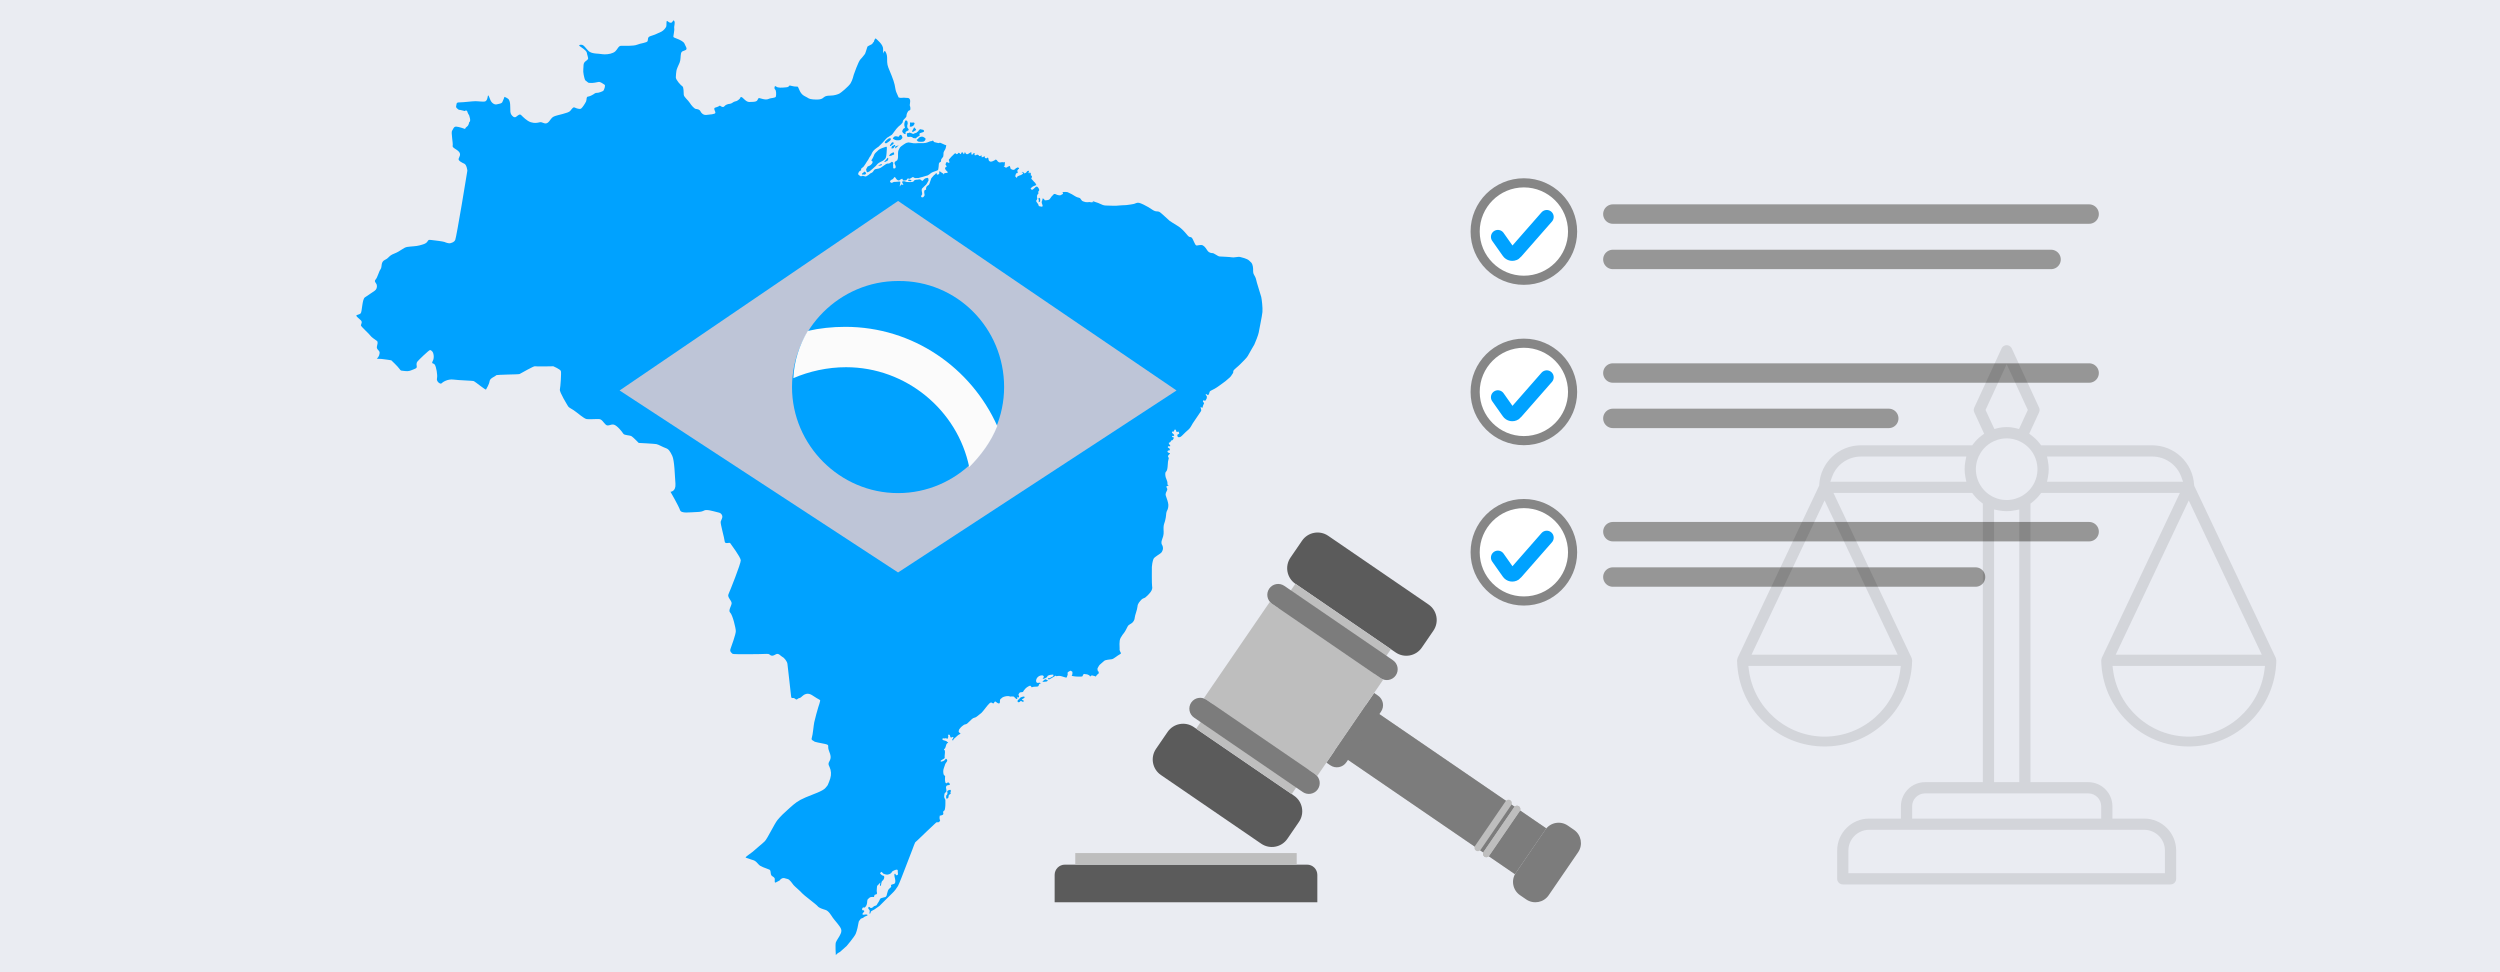 <?xml version="1.0" encoding="UTF-8"?>
<svg id="Layer_1" xmlns="http://www.w3.org/2000/svg" version="1.1" viewBox="0 0 900 350">
  <!-- Generator: Adobe Illustrator 29.4.0, SVG Export Plug-In . SVG Version: 2.1.0 Build 152)  -->
  <defs>
    <style>
      .st0 {
        fill: #7c7c7c;
      }

      .st1 {
        fill: #5b5b5b;
      }

      .st2 {
        fill: #bec5d7;
      }

      .st3 {
        stroke: #969696;
        stroke-width: 7px;
      }

      .st3, .st4, .st5 {
        stroke-linecap: round;
      }

      .st3, .st5 {
        fill: none;
      }

      .st6 {
        fill: #fbfbfb;
        fill-rule: evenodd;
      }

      .st7 {
        fill: #bebebe;
      }

      .st8 {
        opacity: .1;
      }

      .st9 {
        fill: #eaecf2;
      }

      .st4 {
        fill: #fff;
        stroke: #868686;
        stroke-width: 3.289px;
      }

      .st4, .st5 {
        stroke-linejoin: round;
      }

      .st5 {
        stroke: #00a2ff;
        stroke-width: 5px;
      }

      .st10 {
        fill: #00a2ff;
      }
    </style>
  </defs>
  <rect class="st9" y="0" width="900" height="350"/>
  <g>
    <path class="st10" d="M311,61.982s-.465.322-.572.429c-.107.107-.25.322,0,.429s.214-.071.572,0c.357.072.429.072.608-.179.179-.25.25-.214.179-.393-.071-.179-.683-.643-.735-.465l-.051.179Z"/>
    <path class="st10" d="M313.502,59.337c-.214.214-.465.322-.715.429-.25.107-.429.071-.608.465-.179.393-.446.679-.366.929s.223.822.33.858c.107.036.572-.116.786-.255.214-.138,2.073-1.711,2.359-2.033.286-.322.643-.858,1.358-1.251.715-.393,1.358-.608,1.68-1.001.322-.393.393-.214.608-.858.214-.643.286-2.287.322-2.967.036-.679.036-.965-.429-.786-.465.179-2.037.643-2.538,1.108s-1.501,1.322-1.608,1.787c-.107.465-.536,1.179-.679,1.465s-.429.5-.25.643c.179.143.357.143.357.322s.036.179-.036.429c-.071.25-.572.715-.572.715Z"/>
    <path class="st10" d="M321.508,54.87s-.929.429-1.072.643c-.143.214-.465.608-.286.643.179.036.822-.071,1.144-.322.322-.25.608.007.608-.318s-.035-.823-.393-.647Z"/>
    <path class="st10" d="M319.435,56.943c-.29.441-.322.429-.608.715-.286.286-.5.572-.5.572,0,0,.107.25.5-.036s.5-.042.822-.557c.322-.515.037-1.077-.214-.694Z"/>
    <path class="st10" d="M317.219,59.087c-.351.127-.894.393-.894.5s-1.036.393,0,.107.786.107,1.036-.286c.25-.393.076-.401-.143-.322Z"/>
    <path class="st10" d="M319.65,50.045s-1.108.894-1.144,1.144c-.036.25.385.608.764.286.379-.322.951-.608,1.166-.858.214-.25.322-.5.25-.715-.071-.214-.608-.22-1.036.143Z"/>
    <path class="st10" d="M322.831,49.08c-.5.036-.608-.143-.929.179-.322.322-.715.5-.286.786.429.286.751.429,1.215.465.465.036,1.322-.036,1.465-.214.143-.179.536-.429.572-.715s-.357-1.036-.536-1.036-.393.036-.572.322c-.179.286-.214.393-.429.357s-.5-.143-.5-.143Z"/>
    <path class="st10" d="M320.999,51.403c-.138.174-.635.858-.635.965s.027.322.317.143c.29-.179.791-.536.934-.715.143-.179.143-.393.143-.393,0,0-.435-.41-.759,0Z"/>
    <path class="st10" d="M321.758,52.332c-.135.15-.643.11-.697.484-.054.374-.411.66,0,.588.411-.071.304.25.697-.214s.536-.858.536-.858c0,0-.214-.357-.536,0Z"/>
    <path class="st10" d="M322.294,52.816v.631l.715-.631s.993-.754.139-.377c-.854.377-.64.14-.64.14l-.214.237Z"/>
    <path class="st10" d="M325.869,43.54c-.117.263-.322.643-.322,1.358s.393,1.036.161,1.179-.518.179-.661.572c-.143.393-.389.465-.176.858.212.393.498.572.677.679.179.107.393.143.465,0,.071-.143-.179-.643.143-.786.322-.143.5-.357.643-.357s.322-.214.322-.357.071-.036-.143-.357-.357-.25-.357-.643-.072-.572.036-.751c.107-.179.143-.5.107-.715-.036-.214-.072-.572-.214-.679-.143-.107-.488-.428-.679,0Z"/>
    <path class="st10" d="M327.584,44.255c.004.288.072.536,0,.822-.071.286-.164.465.025.5.189.036.404.071.547,0,.143-.071.643-.214.751-.465.107-.25.286-.357.322-.5s-.071-.572-.357-.5c-.286.071-1.036-.008-1.036-.008,0,0-.255-.174-.25.151Z"/>
    <path class="st10" d="M328.978,46.042c-.149.371-.357.715-.465.858-.107.143-.322.536,0,.572.322.036.371-.143.721-.322.351-.179.815-.393.422-.715-.393-.322-.49-.866-.679-.393Z"/>
    <path class="st10" d="M327.131,47.864c-.197.172-.762-.133-.655.416s-.111.835.32.978c.431.143.86-.107,1.074,0,.214.107.465.009.679.273.214.264.371.146.686.223.315.077.387.157.744-.223.357-.38.929-.514,1.072-.697.143-.183-.143-.398,0-.684.143-.286-.179-.1.429-.3.608-.2,1.179-.343,1.179-.593s-.107-.574-.643-.591c-.536-.017-.608-.34-1.001,0-.393.341-.393.671-.751.81-.357.138.057.246-.704.424-.761.179-.654.457-1.011.264-.357-.193-.465-.264-.643-.264s-.406-.357-.775-.036Z"/>
    <path class="st10" d="M331.158,49.366c-.393.175-.429.357-.679.643-.25.286-.679.232-.393.509.286.277.179.42.715.491.536.071,1.108.036,1.501,0,.393-.036.822-.495.858-.801.036-.307.25-.138-.107-.455-.357-.317-.929-.817-1.894-.388Z"/>
    <path class="st10" d="M327.691,64.734c-.112-.017-.393-.107-.572,0-.179.107-.322-.179-.179.107s-.023.322.346.322.547.179.762,0c.214-.179.004-.374-.357-.429Z"/>
    <path class="st10" d="M374.181,71.248c-.127-.102-.375,0-.322.375.054.375.179.697.157.804-.023.107-.326.402,0,.322.326-.08.379-.241.433-.348.054-.107-.027-.322,0-.509.027-.188.134-.322-.268-.643Z"/>
    <path class="st10" d="M376.031,244.706c-.403.306-.804.67-.724.724.08.054.322.027.724,0s.885-.08.965-.214c.08-.134.536-.134,0-.375-.536-.241-.525-.468-.965-.134Z"/>
    <path class="st10" d="M367.051,251.434c-.121.484-.563.348-.643.59s-.134.509,0,.697c.134.188.643,0,.643,0,0,0,.375-.483.59-.349s.643.429.804.241c.161-.188,0-.494,0-.494,0,0-.938-.142-.402-.454l.536-.311s.509-.295.188-.536-1.635.295-1.716.617Z"/>
    <path class="st10" d="M341.934,284.351c-.74.151-1.019.456-.911.751.107.295.115.482-.023.858-.138.375-.46.268-.379.777s-.134.858.268.751.456-.107.563-.536-.027-.67.322-.885.536-.375.509-.563c-.027-.188-.268-.188-.107-.349s.085-.161.11-.375c.024-.214.04-.509-.351-.429Z"/>
    <path class="st10" d="M340.111,291.509c-.107.456-.456.295-.563.724-.107.429.188.563,0,.911-.188.348-.134.107-.697.402-.563.295-.429-.322-.563.295s0,.965,0,1.126.39.214-.06.777c-.45.563-.825.054-1.254.402-.429.348-6.192,5.87-6.487,6.165-.295.295-.885.777-1.019.938-.134.161-.67,1.689-1.019,2.6s-2.815,7.291-2.815,7.291c0,0-1.93,5.093-2.359,5.817-.429.724-1.287,1.903-2.01,2.547-.724.643-4.369,4.396-4.637,4.611s-1.448,1.045-1.796,1.26-1.233.643-1.287.724c-.054.08-.241,1.045-.456.831-.214-.214.134-.831,0-1.179s-.509-.482-.509-.777.08-.643.375-.482.322.456.697.375.295-.027.617-.322c.322-.295.536-.429.777-.456s.456-.107.643-.429c.188-.322.188-.375.617-.992.429-.617.375-1.179.938-1.34.563-.161.563-.134,1.019-.295.456-.161.348.054.67-.268s.268-.563.402-1.019.161-.536.322-1.099c.161-.563.751-.938,1.072-1.26.322-.322-.241-.67.188-.885.429-.214,1.045-.214,1.206-.509.161-.295.214-.348.188-.992s-.643-2.359-.188-2.439c.456-.08.214.456.456.509.241.054.831,0,.67-.697-.161-.697.161-1.179-.322-1.287s-1.635.563-1.635.563c0,0-.482.804-.992.992-.509.188-.59.161-.831.214s-1.287-.188-1.394-.295c-.107-.107-.777-.804-.831-.697-.054.107-.563.482-.348.67.214.188.375.402.697.59.322.188.643.027.724.482.08.456-.161.938-.402,1.233-.241.295-.509.322-.59.911s-.241,1.099-.241,1.099c0,0-.402.214-.322-.214.08-.429.322-1.287-.08-.697-.402.59-.938.831-.938,1.099s-.161,1.099-.134,1.716.241.831,0,1.099-.67.08-.804.402c-.134.322-.107.59-.188.643-.08.054-.054,0-.536,0s-.911.054-1.233.429c-.322.375-.563.268-.643,1.019s0,.617-.188,1.287c-.188.67-.751,1.099-.751,1.099,0,0-.563-.188-.724.08-.161.268-.348.697,0,.885.349.188.402-.188.536.161s-.054.348-.241.617c-.188.268-.482.509-.322.724.161.214.911.027,1.179,0,.268-.027.992.188.402.456s-.777.241-1.179.617c-.402.375-.992.241-1.206.697-.214.456-.536.375-.643,1.206-.107.831-.563,2.922-1.019,3.994-.456,1.072-3.243,4.369-3.243,4.369,0,0-2.01,1.769-2.225,1.984s-.107.134-.67.429c-.563.295-1.019.885-1.019.885,0,0-.241-3.824,0-4.539.241-.715,1.242-2.073,1.456-2.573s.786-1.215.429-2.287c-.357-1.072-2.287-3.074-2.931-4.003-.643-.929-1.501-2.502-2.645-2.859-1.144-.357-2.359-.715-2.859-1.358s-5.147-4.074-5.576-4.646c-.429-.572-2.645-2.43-3.074-2.931-.429-.5-1.358-2.073-2.216-2.216-.858-.143-1.215-.572-2.073-.143-.858.429-.143.429-1.072.858-.929.429-1.43,1.001-1.43.143s.143-1.001-.286-1.43-.858-.357-1.072-1.072c-.214-.715,0-1.43-.572-1.716-.572-.286-1.43-.5-2.216-.858-.786-.357-1.215-.5-1.716-1.072-.5-.572-1.072-1.215-1.716-1.43-.643-.214-1.43-.429-1.93-.643-.5-.214-1.072-.214-.929-.5.143-.286,2.359-1.716,3.002-2.359.643-.643,2.931-2.43,3.86-3.36.929-.929,3.503-6.362,4.575-7.649,1.072-1.287,2.359-2.573,4.36-4.325s2.931-2.609,5.79-3.824c2.859-1.215,6.147-2.216,7.148-3.431,1.001-1.215.643-.643,1.287-2.216.643-1.573.858-2.859.5-4.289-.357-1.43-1.144-1.787-.429-3.002.715-1.215.572-2.073-.143-3.86-.715-1.787.5-2.001-1.43-2.43-1.93-.429-3.717-.643-4.003-1.001-.286-.357-1.072-.214-.715-1.287.357-1.072.643-4.503.858-5.504.214-1.001,1.215-4.789,1.43-5.361.214-.572.715-2.216.715-2.43s-.214-.357-1.287-.929c-1.072-.572-2.287-1.859-3.717-1.501-1.43.357-1.573,1.287-2.502,1.501-.929.214-.715.929-1.573.214-.858-.715-1.287.5-1.43-1.144-.143-1.644-1.215-10.508-1.287-11.366-.072-.858-1.144-2.216-1.787-2.502s-1.358-1.573-2.43-.929c-1.072.643-1.358.5-1.787.357-.429-.143-.357-.642-1.644-.535-1.287.106-11.866.221-12.08-.015-.214-.236-1.144-.737-.786-1.737.357-1.001,1.93-5.29,1.93-6.433s-1.163-5.861-2.011-6.648c-.848-.786.51-2.502.51-3.431s-1.644-2.144-1.144-3.217c.5-1.072,4.503-11.08,4.432-12.223-.072-1.144-3.503-5.718-3.789-6.147-.286-.429-1.93.5-2.001-.643-.071-1.144-1.644-6.433-1.43-7.148.214-.715.715-1.358.572-2.001s-.715-1.144-1.215-1.215c-.5-.072-3.145-.929-4.432-.929s-.858.643-3.503.715c-2.645.072-5.647.643-6.076-.715-.429-1.358-3.431-6.576-3.431-6.576,0,0,2.001,0,1.787-2.931-.214-2.931-.357-8.363-1.144-10.007s-1.287-2.43-2.359-2.788c-1.072-.357-2.573-1.287-3.36-1.43-.786-.143-6.362-.429-6.362-.429,0,0-1.787-1.859-2.502-2.359-.715-.5-2.645-.286-3.074-1.001s-2.216-2.931-3.36-3.217c-1.144-.286-2.073.786-2.931,0-.858-.786-1.358-1.93-2.359-2.001-1.001-.072-3.503.143-4.503,0-1.001-.143-3.503-2.43-4.718-3.217-1.215-.786-1.716-.929-2.001-1.43s-3.145-5.075-2.931-6.004c.214-.929.572-6.004.357-6.648-.214-.643-2.716-1.716-2.716-1.716,0,0-6.29.143-6.648,0-.357-.143-5.075,2.573-5.504,2.788-.429.214-8.363.143-8.506.5s-2.144.929-2.287,2.073c-.143,1.144-1.144,2.716-1.287,3.002-.143.286-3.86-2.788-4.36-3.002-.5-.214-5.29-.286-7.363-.572-2.073-.286-3.931.929-4.289,1.358-.357.429-1.93-.572-1.644-1.787.286-1.215-.286-4.217-.786-4.932s-1.358-.143-.715-1.358.255-3.002-.23-3.431c-.485-.429-.628-.786-1.485,0-.858.786-2.287,2.001-3.002,2.788-.715.786-1.144,1.001-1.144,1.859s.5,1.215-.786,1.716-1.93.929-3.36.715c-1.43-.214-1.43.071-2.001-.786-.572-.858-2.931-3.074-2.931-3.074,0,0-3.074-.5-3.574-.5s-2.073,0-1.501-.286c.572-.286,1.072-1.787.786-2.359-.286-.572-1.033-.858-.91-1.716.123-.858.564-1.716-.014-2.144-.578-.429-1.936-1.287-2.365-1.93-.429-.643-3.36-3.217-3.36-3.646s.643-1.144,0-1.787c-.643-.643-1.644-1.358-1.644-1.716s1.072-.286,1.573-.858.5-5.075,1.501-5.718,2.788-1.859,3.503-2.359c.715-.5.929-1.287.786-2.073-.143-.786-1.144-1.215-.429-2.001.715-.786,1.144-2.859,1.787-3.717s-.071-2.573,1.573-3.36c1.644-.786,1.215-1.43,3.431-2.287s3.217-2.144,4.575-2.359c1.358-.214,3.288-.214,4.503-.572,1.215-.357,2.144-.5,2.716-1.287.572-.786.357-.715,1.43-.643,1.072.071,4.503.572,4.789.715s1.573.643,2.144.429c.572-.214,1.287-.297,1.716-1.185.429-.888,4.36-24.691,4.36-24.906s-.286-2.144-1.072-2.502-2.287-1.072-2.073-1.787c.214-.715,1.001-1.573.071-2.573s-2.43-1.358-2.216-2.144c.214-.786-.643-4.789-.214-5.361.429-.572.541-1.501,1.45-1.501s3.268.858,3.268.858c0,0-.072-.357.643-.858.715-.5.786-1.573.786-1.573,0,0,.572-.143.286-1.43s-.214-.858-.643-1.644c-.429-.786-.214-1.215-.858-1.144-.643.072.429.413-1.144-.008-1.573-.421-1.144-.064-1.573-.421-.429-.357-.929-.572-.715-1.287.214-.715-.143-1.215,1.215-1.215s4.575-.429,5.718-.429,3.145.357,3.646,0,.643-.929.786-1.787c.143-.858.572.429.929,1.358.357.929,1.358,1.787,2.287,1.573s1.716-.286,2.001-.786.786-1.93.786-1.93c0,0,1.287.5,1.573,1.001s.5,1.072.5,2.573,0,2.216.357,2.788c.357.572,1.072,1.287,1.716.858.643-.429,1.287-1.215,1.859-.643.572.572,2.073,2.144,3.503,2.573,1.43.429,2.287.214,3.217,0,.929-.214,1.716.853,2.716.248s1.144-1.749,2.359-2.321c1.215-.572,5.147-1.144,5.862-2.001.715-.858,1.072-1.501,1.644-1.215.572.286,1.787.715,2.287.357s1.501-1.93,1.787-2.573c.286-.643,0-1.644.643-1.716.643-.071,1.644-.572,1.93-.786.286-.214.858-.643,1.287-.572.429.072,2.216-.5,2.43-.858.214-.357.786-1.787.357-2.073-.429-.286-1.573-1.144-2.144-1.001-.572.143-2.144.429-2.788.357-.643-.072-.786.111-1.287-.373-.5-.484-.715-.341-.929-1.056s-.643-2.43-.5-3.503c.143-1.072-.143-2.073.715-2.788.858-.715,1.287-.715.858-1.93-.429-1.215-.071-1.287-.858-2.073-.786-.786-2.287-1.573-2.216-1.787.071-.214.858-.429,1.501,0,.643.429,1.501,1.859,2.359,2.359s2.001.572,3.145.643c1.144.071,1.097.214,2.3.214s2.847-.286,3.705-1.072c.858-.786,1.144-2.001,2.073-2.001s4.575.148,5.79-.391,3.574-.682,3.789-1.325c.214-.643-.143-1.43,1.072-1.787,1.215-.357,3.002-1.144,3.86-1.573.858-.429,1.644-1.43,1.787-1.93s-.071-2.001.286-1.93.5.572,1.287.643c.786.071.858-1.363,1.287-.646.429.717-.143,1.861,0,2.647s-.429,2.931-.286,3.145c.143.214,1.501.643,1.93.858.429.214,1.787.786,2.073,1.573.286.786,1.144,1.787.429,2.216-.715.429-1.501.286-1.716,1.287s-.072,2.287-.5,3.288c-.429,1.001-1.072,2.287-1.144,2.931-.071.643-.214,1.43-.214,2.359s1.859,2.931,2.359,3.217.429,2.287.5,3.074c.071.786,1.573,1.93,2.144,2.859.572.929,1.644,2.144,2.216,2.216.572.071,1.287.143,1.644.858s1.072,1.43,2.216,1.287,3.002-.214,3.145-.715-.929-1.716,0-1.93,1.644-.715,1.644-.715c0,0,1.072.929,1.573.286s1.358-.858,2.073-.929c.715-.072,1.215-.786,1.859-.858.643-.072,1.287-.572,1.716-1.072.429-.5-.143-.429.429-.5.572-.071,1.573,1.787,2.931,1.787s2.216-.072,2.645-.357c.429-.286.5-1.072.858-1.072s2.287.858,3.36.357c1.072-.5,2.573-.286,2.716-.929s.143-2.216-.286-2.502-.258-1.644.371-1.072c.629.572,2.059.429,3.632.286s.429-.929,1.93-.5c1.501.429,2.001.072,2.287.357s.715,2.502,2.359,3.288c1.644.786,1.358,1.072,3.145,1.215,1.787.143,2.716,0,3.288-.357.572-.357.858-1.001,2.645-1.001s2.931-.5,3.431-.715,3.36-2.573,4.074-3.717c.715-1.144,1.144-3.074,1.144-3.074,0,0,1.644-4.789,2.43-5.576s1.287-1.573,1.501-1.787c.214-.214.286-.643.572-1.43.286-.786.429-1.358.429-1.358,0,0,.858-.572,1.43-.786.572-.214.643-1.072.715-.858l.072.214s.429-1.859.858-1.43c.429.429,2.573,2.073,2.573,3.717v1.644s.429-1.215.715-.858c.286.357.715,1.287.715,2.216s-.072,2.43.429,3.646c.5,1.215,2.001,4.718,2.287,6.219s.357,2.144.643,2.788.786,1.787.786,1.787c0,0,.572.214,1.144.143.572-.072.929-.072,1.43,0,.5.071,1.215-.143,1.501.643.286.786-.214,1.859,0,2.287.214.429.182,1.215.091,1.43s-.52.071-.806.572-.429.715-.5,1.215c-.072.5.071.5-.357,1.001-.429.5-1.001.929-1.001,1.358s-.072.3-.357.722c-.286.422-.429.422-1.287,1.208-.858.786-2.001,2.645-2.287,2.859-.286.214-1.43.858-1.716,1.072s-.715.786-1.001,1.072c-.286.286-.572.715-.929,1.001-.357.286-.929,1.001-1.144,1.144-.214.143-.786.5-1.287.929-.5.429-.929.929-1.215,1.644-.286.715-.715,1.072-.929,1.573s-.5.858-.715,1.144c-.214.286-.429.715-.572.929-.143.214-.429.643-.643.929-.214.286-.572.429-.786.643-.214.214-.143.715-.143.715,0,0-.786.357-.858.715-.072.357-.429.643,0,.929.429.286.643.715,1.144.429s1.072.332,1.573.094c.5-.237,1.072-.666,1.358-.952.286-.286.715-.214,1.072-.715.357-.5.5-.858.929-.929.429-.072.5-.072,1.144-.214.643-.143,1.215-.643,1.43-.786.214-.143.786-.572,1.144-.786s.429-.214.929-.214,1.144-.643,1.144-.643c0,0,.572.071.572.5s-.143.858,0,1.358-.429.286.143.5.786-.214.715-.715c-.071-.5-.572-1.001-.357-1.358.214-.357-.214,0,.214-.357.429-.357.715-.357.786-.643.072-.286.214-.5.214-.929v-1.287c0-.214,0-1.001.286-1.43.286-.429.214-.715.858-1.215s.786-.572,1.001-.715c.214-.143.858-.572,1.144-.572s.107-.214,1.162,0c1.054.214,1.269.214,1.841.214s.214-.071,1.072-.071h1.859c.572,0,1.001-.143,1.43-.286.429-.143.929-.429,1.358-.429s.429-.429.715-.071c.286.357,0,.357.643.5.643.143,1.072.286,1.287.286s.214-.357,1.001.071c.786.429,1.716.715,1.716.715,0,0-.179,1.144-.393,1.465-.214.322-.608.965-.608,1.322s0,.585-.072,1.079c-.071.494-.214.348-.357.653s-.393.28-.429.757c-.036.477,0,.644-.286.757-.286.113-.5.319-.536.717s-.107,1.648-.214,1.934-.393.465-.858.572c-.465.107-1.537.537-1.787.769s-.965.768-1.215.839c-.25.071-.214.036-.786.214-.572.179-.715.214-1.072.322-.357.107-.286.072-.715.179-.429.107-.465.179-.786.214-.322.036-.536-.071-.751,0-.214.072-.643-.036-.858-.179-.214-.143-.036-.357-.608-.036-.572.322-.715.5-1.036.5s-.286-.393-.643,0c-.357.393-.25.5-.572.536-.322.036-.858.107-1.036,0-.179-.107.107-.786-.572-.465-.679.322-.679.506-.858.521-.179.015-.643-.164-.786-.343-.143-.179-.643-.965-.751-.929-.107.036-.393.465-.572.679-.179.214-.572.286-.751.429-.179.143-.5.5-.25.751s.608.393.822.143,1.287-.286,1.501-.25c.214.036,1.358-.286,1.287.107-.072.393,0,.608-.107.894-.107.286-.143.643-.036.643s.214-.643.536-.679c.322-.036.393.179.643.143.25-.036-.679-1.108-.322-1.215s.715-.179,1.072,0c.357.179.608.179,1.036.179s.929.071,1.215,0c.286-.072.393.036.751-.25.357-.286.107-.393.572-.5s.822-.107.965-.107.608-.246,1.001.02c.393.266.536.651.822.28.286-.371.679-.729,1.001-.8.322-.072.858-.357.929.143.072.5.179.624-.071.937s-.5,1.1-.858,1.35-.679.679-.929.894-.465.393-.5.643-.036.679.036.858c.071.179.143.786.107.965-.036.179-.322.357-.322.536s-.143.429.107.5.536.179.786-.214.393-.322.25-.929c-.143-.608-.107-1.322.143-1.43.25-.107.429-.072.465-.25.036-.179-.107-.25,0-.572.107-.322.214-.572.465-.715s.572-.357.679-.643c.107-.286.143-.5.286-.822.143-.322.107-.389.25-.731.143-.341.072-.449.465-.842.393-.393.679-.883.929-.96.25-.077.5-.755.643-.559.143.196.071.564.322.559s.5-.184.608-.256c.107-.072.072-.454.072-.602s-.036-.586.322-.26c.357.326.965.612,1.108.719.143.107.214.399.214.399,0,0,.036-.541.357-.559.322-.018,1.144-.079,1.072-.299-.071-.22-.143-.22-.5-.577s-.643-.894-.393-1.144.536-.039.429-.484c-.107-.445-.429-.382-.322-.771.107-.389.357-.794.5-.717.143.077.715.471.858.22s-.357-.94-.143-1.131c.214-.191.858-1.085,1.287-1.406.429-.322.679-.822,1.001-.822s.214.292.536.307c.322.015.5-.485.715-.521.214-.036.536.613.715.521.179-.092.143-.738.536-.665.393.072.393.757.608.665.214-.092.107-.702.357-.665s.107.507.643.665c.536.158,1.287-.773,1.608-.665.322.108-.214.716.25.823.465.107.536-.822.894-.536.357.286-.286.679.25.786.536.107.5-.393,1.001-.179s.25.299.5.436.679-.257.894-.15c.214.107-.25.429,0,.572s.751-.322,1.108-.25-.393.322.25.608.572-.429.894-.143c.322.286,0,.858.572,1.251.572.393,1.287-.107,1.644-.25s.357-.465.751-.286c.393.179.322.536.894.858.572.322,1.072-.143,1.537.036.465.179.822-.393.679.322s.107.858-.214,1.001c-.322.143-.25.143,0,.25s.393.429.715.357c.322-.071.465-.322.751-.393.286-.071.357-.429.572-.036.214.393.071.679.322.894.25.214.608.286.715.313s.375.08.643-.107c.268-.188.214-.241.402-.375.188-.134.67-.375.751-.375s.563.214.456.429c-.107.214-.268.161-.402.349-.134.188-.268.375-.241.482.027.107.08.134.107.322.027.188.134.241-.027.429-.161.188-.456-.134-.617.429-.161.563-.241.751-.134.885s.429.348.482.456c.054.107.107-.322.188-.456.08-.134.621-.295.659-.348.038-.054.011,0,.413-.134s.563-.268.643-.348c.08-.08.214-.054.295-.214.08-.161.161-.322,0-.402-.161-.08-.697,0-.268-.214.429-.214.617.375.724.483.107.107.161-.107.322-.08s.295-.134.429-.214.107-.241.268-.402c.161-.161.724-.375.724-.107s-.188.375-.161.563c.027.188.241.295.322.161.08-.134-.027-.429.295-.161.322.268.241.509.214.59-.027.08-.05.429.029.456s.266-.08.32.134c.054.214.054.375,0,.536-.054.161-.188.188-.188.482,0,0,.161.134.402.402s.322.375.59.67c.268.295.509.375.59.751.08.375.536.322,0,.509-.536.188-1.233.509-1.447.777s-.59.295-.241.59c.348.295.241.429.777.054.536-.375,1.019-1.153,1.447-.911.429.241.724.965.751,1.153.027.188-.456.777-.456.777,0,0,.241.241.188.429-.054.188-.268.188-.322.429-.054.241-.161.08-.214.563-.054.483.027.563.08.831s-.188.456-.214.643c-.027.188-.322.054-.134.482.188.429.375.456.509.751.134.295.241.375.348.563.107.188-.293.295.216.402s1.071.322,1.178,0c.107-.322-.134-.59-.241-1.019-.107-.429-.107-.617-.027-.697.08-.08.08-.295.161-.456.08-.161.134-.643.134-.643,0,0,.429.134.563.322.134.188,0,.402.482.375,0,0,.992-.054,1.314-.268.322-.214.536-.751.858-1.099.322-.348.885-.911.885-.911,0,0,.402-.054.643.107.241.161.724.295,1.072.349.348.054.563.054.67-.027.107-.08.509-.295.697-.375.188-.08.161-.241.134-.322-.027-.08-.311-.402.019-.429,0,0,1.321-.107,1.67.054.348.161.965.429,1.501.724.536.295,1.394.911,1.957,1.099.563.188.911.161,1.153.509s.509.751.67.831c.161.08.777.349,1.233.416.456.067.858-.013.992,0s.536-.093.697,0-.08-.014.161.093.295-.093.295-.093c0,0,.08-.093.268,0,.188.093.402.121.295,0s-.295-.335-.188-.335.831.215,1.045.335.617.12,1.421.522c.804.402,1.528.697,2.278.697s2.198.08,2.707.08,1.367.027,1.876-.08,1.635-.054,2.815-.161c1.179-.107,2.064-.322,2.6-.402.536-.08,1.072-.563,1.85-.429s2.627,1.099,3.485,1.608,1.716,1.206,2.359,1.394c.643.188.911,0,1.528.268s3.297,2.949,3.699,3.217c.402.268,1.85,1.233,2.707,1.716.858.483,1.957,1.421,2.815,2.413s1.26,1.555,1.608,1.662c.349.107.67,0,.992.456.322.456.268.563.643,1.287s.482,1.126.804,1.313c.322.188,1.635-.375,2.386,0s1.394,1.448,1.769,2.01c.375.563,1.26.804,1.742.777s1.957,1.179,2.493,1.206c.536.027,4.048.188,4.584.322s2.278-.295,2.761-.161,2.627.59,3.324,1.314c.697.724,1.045.67,1.34,2.064.295,1.394-.188,2.01.482,3.136s.643,1.421.992,2.788,1.367,4.289,1.555,5.12c.188.831.563,3.887.429,5.415-.134,1.528-1.26,6.728-1.34,7.398-.08.67-1.314,3.833-1.581,4.316-.268.482-2.01,3.404-2.332,4.074-.322.67-2.144,2.386-2.815,3.083-.67.697-2.144,1.796-2.359,2.225-.214.429.134.59-.375,1.206-.509.617-.188.509-1.019,1.314-.831.804-2.252,1.903-2.734,2.198-.482.295-1.581,1.233-2.681,1.823s-1.689.777-1.796,1.126-.054.509-.241.777c-.188.268-.214.456-.429.348-.214-.107-.375-.295-.483-.322-.107-.027-.295-.107-.214.214.08.322.509.456.375.67-.134.214.188.241-.107.777s-.322.643-.509.697c-.188.054-.509-.188-.59-.134-.08.054-.134.08-.188.295-.054.214.161.241.241.482.08.241.268.134.08.483-.188.348-.402.911-.429,1.179s-.214.322-.295.241c-.08-.08-.188-.241-.268-.268-.08-.027-.161-.054-.161.188s.134.322.188.724c.054.402.054.322-.107.643-.161.322-2.466,3.592-2.895,4.289-.429.697-.858,1.662-1.474,2.198s-1.689,1.501-2.01,1.876c-.322.375-.751.697-.911.804-.161.107-.858.295-1.019,0-.161-.295-.268-.724,0-.858.268-.134.59-.161.509-.402-.08-.241-.027-.295-.241-.563-.214-.268-.214.161-.59.08-.375-.08-.161-.777-.59-.858-.429-.08-.402.617-.482.697s-.67-.134-.67.214-.107.188.429.643.322.697.188.724-.831-.134-.59.268.536.107.59.322c.054.214-.241.804-.456.938s-.482,0-.59.348-.295.429-.429.509c-.134.08-.375-.08-.295.295.08.375.268.429.402.617.134.188.188.563-.134.456-.322-.107-.429-.123-.456.019-.027.142-.375.142-.107.41s.563.134.643.67c.08.536-.161.295-.375.349-.214.054-.563.241-.456.536.107.295.617.375.804.483.188.107.107.241-.134.402-.241.161-.536.536-.482.804.054.268.268.348.268.617s-.188.509-.268,1.179c-.08.67-.107,1.528-.161,2.01-.054.483-.134.992-.348,1.367s-.509.348-.482,1.233.295,1.528.509,2.01c.214.482.295.911.295,1.179s-.107.295,0,.482c.107.188.349.268.375.429.027.161-.751-.161-.751.375s.456.563.268,1.153c-.188.59-.804,1.233-.482,2.118s.831,2.359.885,3.109-.107,1.635-.429,2.171c-.322.536-.375,1.394-.402,1.823-.027.429-.107.858-.295,1.716-.188.858-.536,1.34-.59,2.439-.054,1.099.188,2.118-.134,3.27-.322,1.153-.724,1.796-.617,2.493.107.697.214.402.456,1.206.241.804,0,1.394-.375,2.037s-2.654,1.635-2.975,2.493c-.322.858-.563,2.278-.563,2.841s-.054,6.219.08,6.862.107,1.314-.563,2.198-1.528,1.662-1.876,1.93c-.348.268-1.019.295-1.501.885-.482.59-1.233,1.233-1.313,2.359-.08,1.126-.938,3.19-.992,3.994-.054.804-.375,1.313-.831,1.796-.456.482-1.313.67-1.689,1.34-.375.67-.777,1.635-1.287,2.305s-.67.804-1.287,1.876-.322,3.458-.348,3.887-.08.402.161.965c.241.563.643.697-.161,1.099-.804.402-2.091,1.582-2.788,1.716-.697.134-2.359.161-2.815.643-.456.482-1.608,1.287-1.823,1.689-.214.402-.617,1.019-.563,1.206.054.188.161.858.161.858,0,0,.027-.295.188,0,.161.295.214.697.027.777-.188.08-.724.67-.885.911s.214.241-.482,0c-.697-.241-1.072-.322-1.314-.134-.241.188-.322.402-.402.188-.08-.214-.054-.241-.456-.456-.402-.214-.697-.295-1.126-.295s-.536-.268-.804.134c-.268.402-.268.617-.268.617,0,0-.322.121-.482.127-.161.007-.509.02-1.072,0-.563-.02-1.287-.047-1.608-.127-.322-.08-.804-.134-.751-.214.054-.08.241-.241.268-.777.027-.536.054-.617-.241-.777-.295-.161-.402-.348-.724-.107-.322.241-.751.322-.777.643-.027.322.134.697-.08.992-.214.295.054.938-.858.617-.911-.322-1.85-.563-2.198-.509-.348.054-.911.107-.992.107s.054-.402-.456-.027-1.179.697-1.367.831c-.188.134-.858.509-.938.322-.08-.188-.348-.563-.161-.482.188.08.348.214.697,0,.348-.214,1.126-.482,1.206-.724.08-.241.134-.59-.295-.483-.429.107-.617,0-1.072.161-.456.161-.617.161-.751.429s-.161.348-.322.429c-.161.08-.054,0-.348.188-.295.188-.107.08-.59.241s-.536.188-.348-.08c.188-.268.482-.697.214-.858-.268-.161-.107-.241-.617-.241s-1.153.241-1.635.804c-.482.563-.617,1.528-.134,1.823.482.295,1.019-.268,1.26.188.241.456-.214-.027-.456.402-.241.429-.08.831-.858.831s-1.528.08-1.716.241c-.188.161-.322-.67-.777-.563,0,0-.938.348-1.555.992-.617.643-.67.831-.804,1.072s-.161.214-.67.268c-.509.054-.563,0-.804.402-.241.402-.322.348-.188.697.134.348.295.536-.027.777-.322.241-.509-.375-.536-.188-.027.188.214.617,0,.751s-.375-.054-.751-.402c-.375-.349-.268-.483-.724-.483s-.429-.08-.992.027c0,0-.482-.268-1.287-.161-.804.107-1.528.375-1.769.67-.241.295-.59.268-.643.831-.054.563.107,1.072-.375,1.126-.482.054-1.179-.751-1.367-.724-.188.027-.402.622-.643.726s-.59-.673-1.287-.137c-.697.536-2.413,3.002-2.949,3.485s-1.153.885-1.742,1.394-1.126.268-1.742.885c-.617.617-1.206,1.153-1.635,1.555-.429.402-.938.322-1.233.509-.295.188-1.072.804-1.314,1.153-.241.348-.375.348-.482.724s-.188.59.027.831.429.295.456.375c.027.08.322.054-.268.322-.59.268-.885.67-1.34,1.045-.456.375-.804.67-.885.911-.08.241-.08.402-.348.161s.456-.724.348-1.045c-.107-.322-.536.161-.858.107-.322-.054-.348-.992-.509-.992s-.536-.08-.563.027.188.482.08.804c-.107.322-.188.643-.429.643s-.08-.429-.563-.214c-.482.214-.992-.241-1.072.214-.08.456.161.426.67.575.509.149.777.176.938.444.161.268.482.027.429.214-.054.188-.59.456-.67.831-.08.375-.268.858-.402,1.233s-.402.214-.429.456c-.027.241.161.188.241.375.08.188.107-.054.107.751s-.161,1.126-.107,1.528c.054.402.08.482-.268.724-.349.241-1.233.643-1.179.858.054.214.08.322.911,0,.831-.322.831-.992,1.126-.777.295.214.482.54.188.98-.295.44-.563.682-.697,1.271s-.67,1.447-.59,2.413c.08.965.188,1.099.456,1.313s.268.107.188.777c-.08.67,0,.885.054,1.394s.295.617.509.617.456-.429.563-.348c.107.08.697.402.617.777-.08.375-.938.107-1.233.536-.295.429-.107.965-.054,1.179.054.214.08.724-.027.965s-.509.107-.643.804c-.134.697-.161,1.045.054,1.501.214.456.322.429.295.831-.027.402.054,1.689-.107,2.654"/>
  </g>
  <path class="st2" d="M323.303,72.342l-100.247,68.227,100.247,65.518,100.247-65.518-100.247-68.227Z"/>
  <path class="st10" d="M361.481,139.338c0,20.936-17.241,38.178-38.178,38.178s-38.178-17.241-38.178-38.178,17.241-38.178,38.178-38.178c21.182-.246,38.178,16.995,38.178,38.178Z"/>
  <path class="st6" d="M290.791,119.141c4.187-.985,8.867-1.478,13.547-1.478,24.384,0,45.321,14.778,54.68,35.715-2.217,5.665-5.911,10.591-10.099,14.778-4.187-20.443-22.66-35.961-44.335-35.961-6.65,0-13.301,1.478-18.966,3.941.246-6.158,2.217-12.069,5.172-16.995h0Z"/>
  <g>
    <rect class="st7" x="508.561" y="244.887" width="19.973" height="78.679" transform="translate(-8.942 551.493) rotate(-55.598)"/>
    <rect class="st0" x="508.561" y="244.887" width="19.973" height="78.679" transform="translate(-8.942 551.493) rotate(-55.598)"/>
    <path class="st7" d="M545.088,290.617l-10.985,16.043c-.398.582-.271,1.362.286,1.743h0c.556.381,1.33.218,1.729-.364l10.985-16.043c.398-.582.271-1.362-.286-1.743h0c-.556-.381-1.33-.218-1.729.364Z"/>
    <path class="st7" d="M545.088,290.617l-10.985,16.043c-.398.582-.271,1.362.286,1.743h0c.556.381,1.33.218,1.729-.364l10.985-16.043c.398-.582.271-1.362-.286-1.743h0c-.556-.381-1.33-.218-1.729.364Z"/>
    <path class="st7" d="M542.028,288.451l-10.985,16.043c-.398.582-.271,1.362.286,1.743h0c.556.381,1.33.218,1.729-.364l10.985-16.043c.398-.582.271-1.362-.286-1.743h0c-.556-.381-1.33-.218-1.729.364Z"/>
    <path class="st0" d="M494.675,249.461l-17.173,25.079,1.42.972c1.887,1.292,4.464.81,5.757-1.077l12.493-18.245c1.292-1.887.81-4.464-1.077-5.757l-1.42-.972Z"/>
    <path class="st0" d="M547.541,303.336h18.756c3.212,0,5.819,2.608,5.819,5.819v2.692c0,3.211-2.607,5.818-5.818,5.818h-18.759c-3.211,0-5.818-2.607-5.818-5.818v-2.692c0-3.212,2.608-5.819,5.819-5.819Z" transform="translate(-13.927 594.586) rotate(-55.599)"/>
    <path class="st1" d="M463.456,301.97l4.171-6.09c2.113-3.087,1.325-7.303-1.762-9.416l-36.114-24.728c-3.086-2.114-7.302-1.325-9.416,1.762l-4.17,6.091c-2.114,3.086-1.325,7.302,1.762,9.415l36.113,24.729c3.087,2.113,7.303,1.325,9.416-1.762Z"/>
    <path class="st1" d="M511.859,233.126l4.171-6.09c2.114-3.087,1.325-7.302-1.762-9.416l-36.114-24.728c-3.086-2.114-7.302-1.325-9.416,1.762l-4.17,6.091c-2.114,3.086-1.325,7.302,1.762,9.416l36.114,24.728c3.086,2.113,7.302,1.325,9.415-1.762Z"/>
    <rect class="st7" x="434.057" y="227.175" width="63.221" height="41.684" transform="translate(-2.065 492.118) rotate(-55.599)"/>
    <rect class="st7" x="444.738" y="223.267" width="41.858" height="49.5" transform="translate(-2.064 492.12) rotate(-55.599)"/>
    <path class="st0" d="M502.486,243.127h0c1.219-1.781.764-4.213-1.017-5.433l-39.123-26.789c-1.781-1.219-4.213-.764-5.433,1.017h0c-1.219,1.781-.764,4.213,1.017,5.433l39.123,26.789c1.781,1.219,4.213.764,5.433-1.017Z"/>
    <path class="st0" d="M474.421,284.113h0c1.219-1.781.764-4.213-1.017-5.433l-39.123-26.789c-1.78-1.219-4.213-.764-5.433,1.017h0c-1.219,1.781-.764,4.213,1.017,5.433l39.123,26.789c1.781,1.219,4.213.764,5.433-1.017Z"/>
    <g>
      <path class="st1" d="M383.349,311.272h87.211c2.031,0,3.68,1.649,3.68,3.68v9.868h-94.571v-9.868c0-2.031,1.649-3.68,3.68-3.68Z"/>
      <rect class="st7" x="387.094" y="307.103" width="79.721" height="4.168"/>
    </g>
  </g>
  <line class="st3" x1="580.633" y1="77.065" x2="752.084" y2="77.065"/>
  <line class="st3" x1="580.633" y1="93.399" x2="738.381" y2="93.399"/>
  <line class="st3" x1="580.633" y1="134.288" x2="752.084" y2="134.288"/>
  <line class="st3" x1="580.633" y1="150.622" x2="679.952" y2="150.622"/>
  <line class="st3" x1="580.633" y1="191.402" x2="752.084" y2="191.402"/>
  <line class="st3" x1="580.633" y1="207.736" x2="711.194" y2="207.736"/>
  <circle class="st4" cx="548.592" cy="83.359" r="17.54"/>
  <circle class="st4" cx="548.592" cy="141.09" r="17.54"/>
  <circle class="st4" cx="548.592" cy="198.82" r="17.54"/>
  <path class="st5" d="M539.237,85.268l3.82,5.421c.502.751,1.518.952,2.269.449.15-.101.283-.226.392-.37l11.113-12.676"/>
  <path class="st5" d="M539.237,142.998l3.82,5.421c.502.751,1.518.952,2.269.449.15-.101.283-.226.392-.37l11.113-12.676"/>
  <path class="st5" d="M539.237,200.728l3.82,5.421c.502.751,1.518.952,2.269.449.15-.101.283-.226.392-.37l11.113-12.676"/>
  <path class="st8" d="M663.406,318.398c-1.115,0-2.022-.907-2.022-2.022v-10.203c.007-6.326,5.159-11.479,11.486-11.485h11.457v-4.43c.005-4.781,3.899-8.675,8.681-8.679h20.817v-100.29l-.497-.376c-1.114-.843-2.106-1.835-2.949-2.949l-.376-.498h-49.954l28.096,59.304c.006.019.013.038.02.057.022.075.042.139.068.204.066.176.107.385.116.597,0,.076.01.154.025.225v.03c-.378,16.932-13.91,30.464-30.808,30.842-.241.006-.479.009-.719.009-8.269,0-16.085-3.187-22.009-8.972-5.933-5.794-9.303-13.552-9.489-21.844v-.067c.015-.074.027-.167.027-.271.007-.163.049-.372.124-.571.012-.035.023-.069.032-.1.029-.061.054-.126.074-.197l29.303-61.887.012-.249c.389-7.998,6.966-14.263,14.972-14.263h40.111l.377-.5c.879-1.166,1.918-2.198,3.091-3.066l.82-.608-3.558-7.702c-.248-.538-.248-1.156,0-1.694l9.832-21.304c.201-.436.553-.788.989-.989.269-.124.553-.187.846-.187.787,0,1.509.461,1.839,1.176l9.832,21.304c.249.539.249,1.156,0,1.694l-3.558,7.701.82.608c1.172.869,2.212,1.901,3.09,3.067l.377.5h40.041c7.986.023,14.594,6.289,15.04,14.265l.014.246,29.348,61.948c.006.019.013.038.02.057.022.075.042.139.068.204.066.176.107.385.116.597,0,.076.01.154.025.225v.03c-.377,16.932-13.91,30.464-30.808,30.842-.24.006-.477.009-.716.009h-.004c-8.269-.001-16.085-3.187-22.009-8.973-5.933-5.794-9.303-13.551-9.489-21.843v-.067c.015-.074.027-.167.027-.271.007-.163.049-.372.124-.571.012-.034.022-.066.031-.097.029-.061.055-.129.076-.202l28.051-59.243h-49.955l-.376.498c-.842,1.114-1.834,2.106-2.949,2.949l-.497.376v100.29h20.818c4.78.004,8.674,3.899,8.679,8.681v4.429h11.458c6.325.007,11.478,5.159,11.485,11.487v10.202c0,1.115-.907,2.022-2.022,2.022h-117.991ZM672.867,298.733c-4.097.004-7.434,3.342-7.438,7.439v8.181h113.945v-8.18c-.004-4.098-3.341-7.436-7.438-7.44h-99.069ZM693.004,285.623c-2.552.002-4.63,2.081-4.633,4.633v4.432h68.06v-4.43c-.002-2.554-2.081-4.632-4.633-4.634h-58.795ZM717.869,281.578h9.065v-98.168l-1.506.308c-.994.203-2.012.306-3.026.306s-2.033-.103-3.027-.306l-1.506-.308v98.168ZM760.69,241.151c1.744,13.686,13.464,24.02,27.26,24.039,13.799-.018,25.519-10.353,27.264-24.039l.18-1.413h-54.884l.18,1.413ZM629.589,241.151c1.744,13.686,13.464,24.02,27.26,24.039,13.799-.018,25.519-10.353,27.264-24.039l.18-1.413h-54.884l.18,1.413ZM761.65,235.692h52.604l-26.302-55.525-26.302,55.525ZM630.549,235.692h52.604l-26.302-55.525-26.302,55.525ZM717.708,158.875c-3.87,1.808-6.379,5.736-6.394,10.008-.013,4.303,2.496,8.26,6.394,10.082,1.483.694,3.06,1.045,4.687,1.045,4.291,0,8.236-2.511,10.051-6.396,1.254-2.683,1.388-5.694.377-8.478-1.01-2.783-3.045-5.007-5.728-6.26l-.252-.118h-.009c-1.429-.632-2.906-.942-4.429-.942-1.538,0-3.028.317-4.432.942h-.012l-.252.118ZM737.232,165.86c.41,2.008.41,4.046,0,6.054l-.307,1.505h48.966l-.594-1.674c-1.567-4.416-5.768-7.386-10.453-7.39h-37.918l.307,1.505ZM669.937,164.355c-4.687,0-8.88,2.972-10.432,7.394l-.587,1.67h48.96l-.307-1.505c-.41-2.008-.41-4.046,0-6.054l.307-1.505h-37.94ZM722.406,153.753c1.154,0,2.306.145,3.424.43l1.012.259,3.169-6.859-7.61-16.477-7.61,16.478,3.18,6.857,1.01-.258c1.118-.286,2.27-.43,3.424-.43Z"/>
</svg>